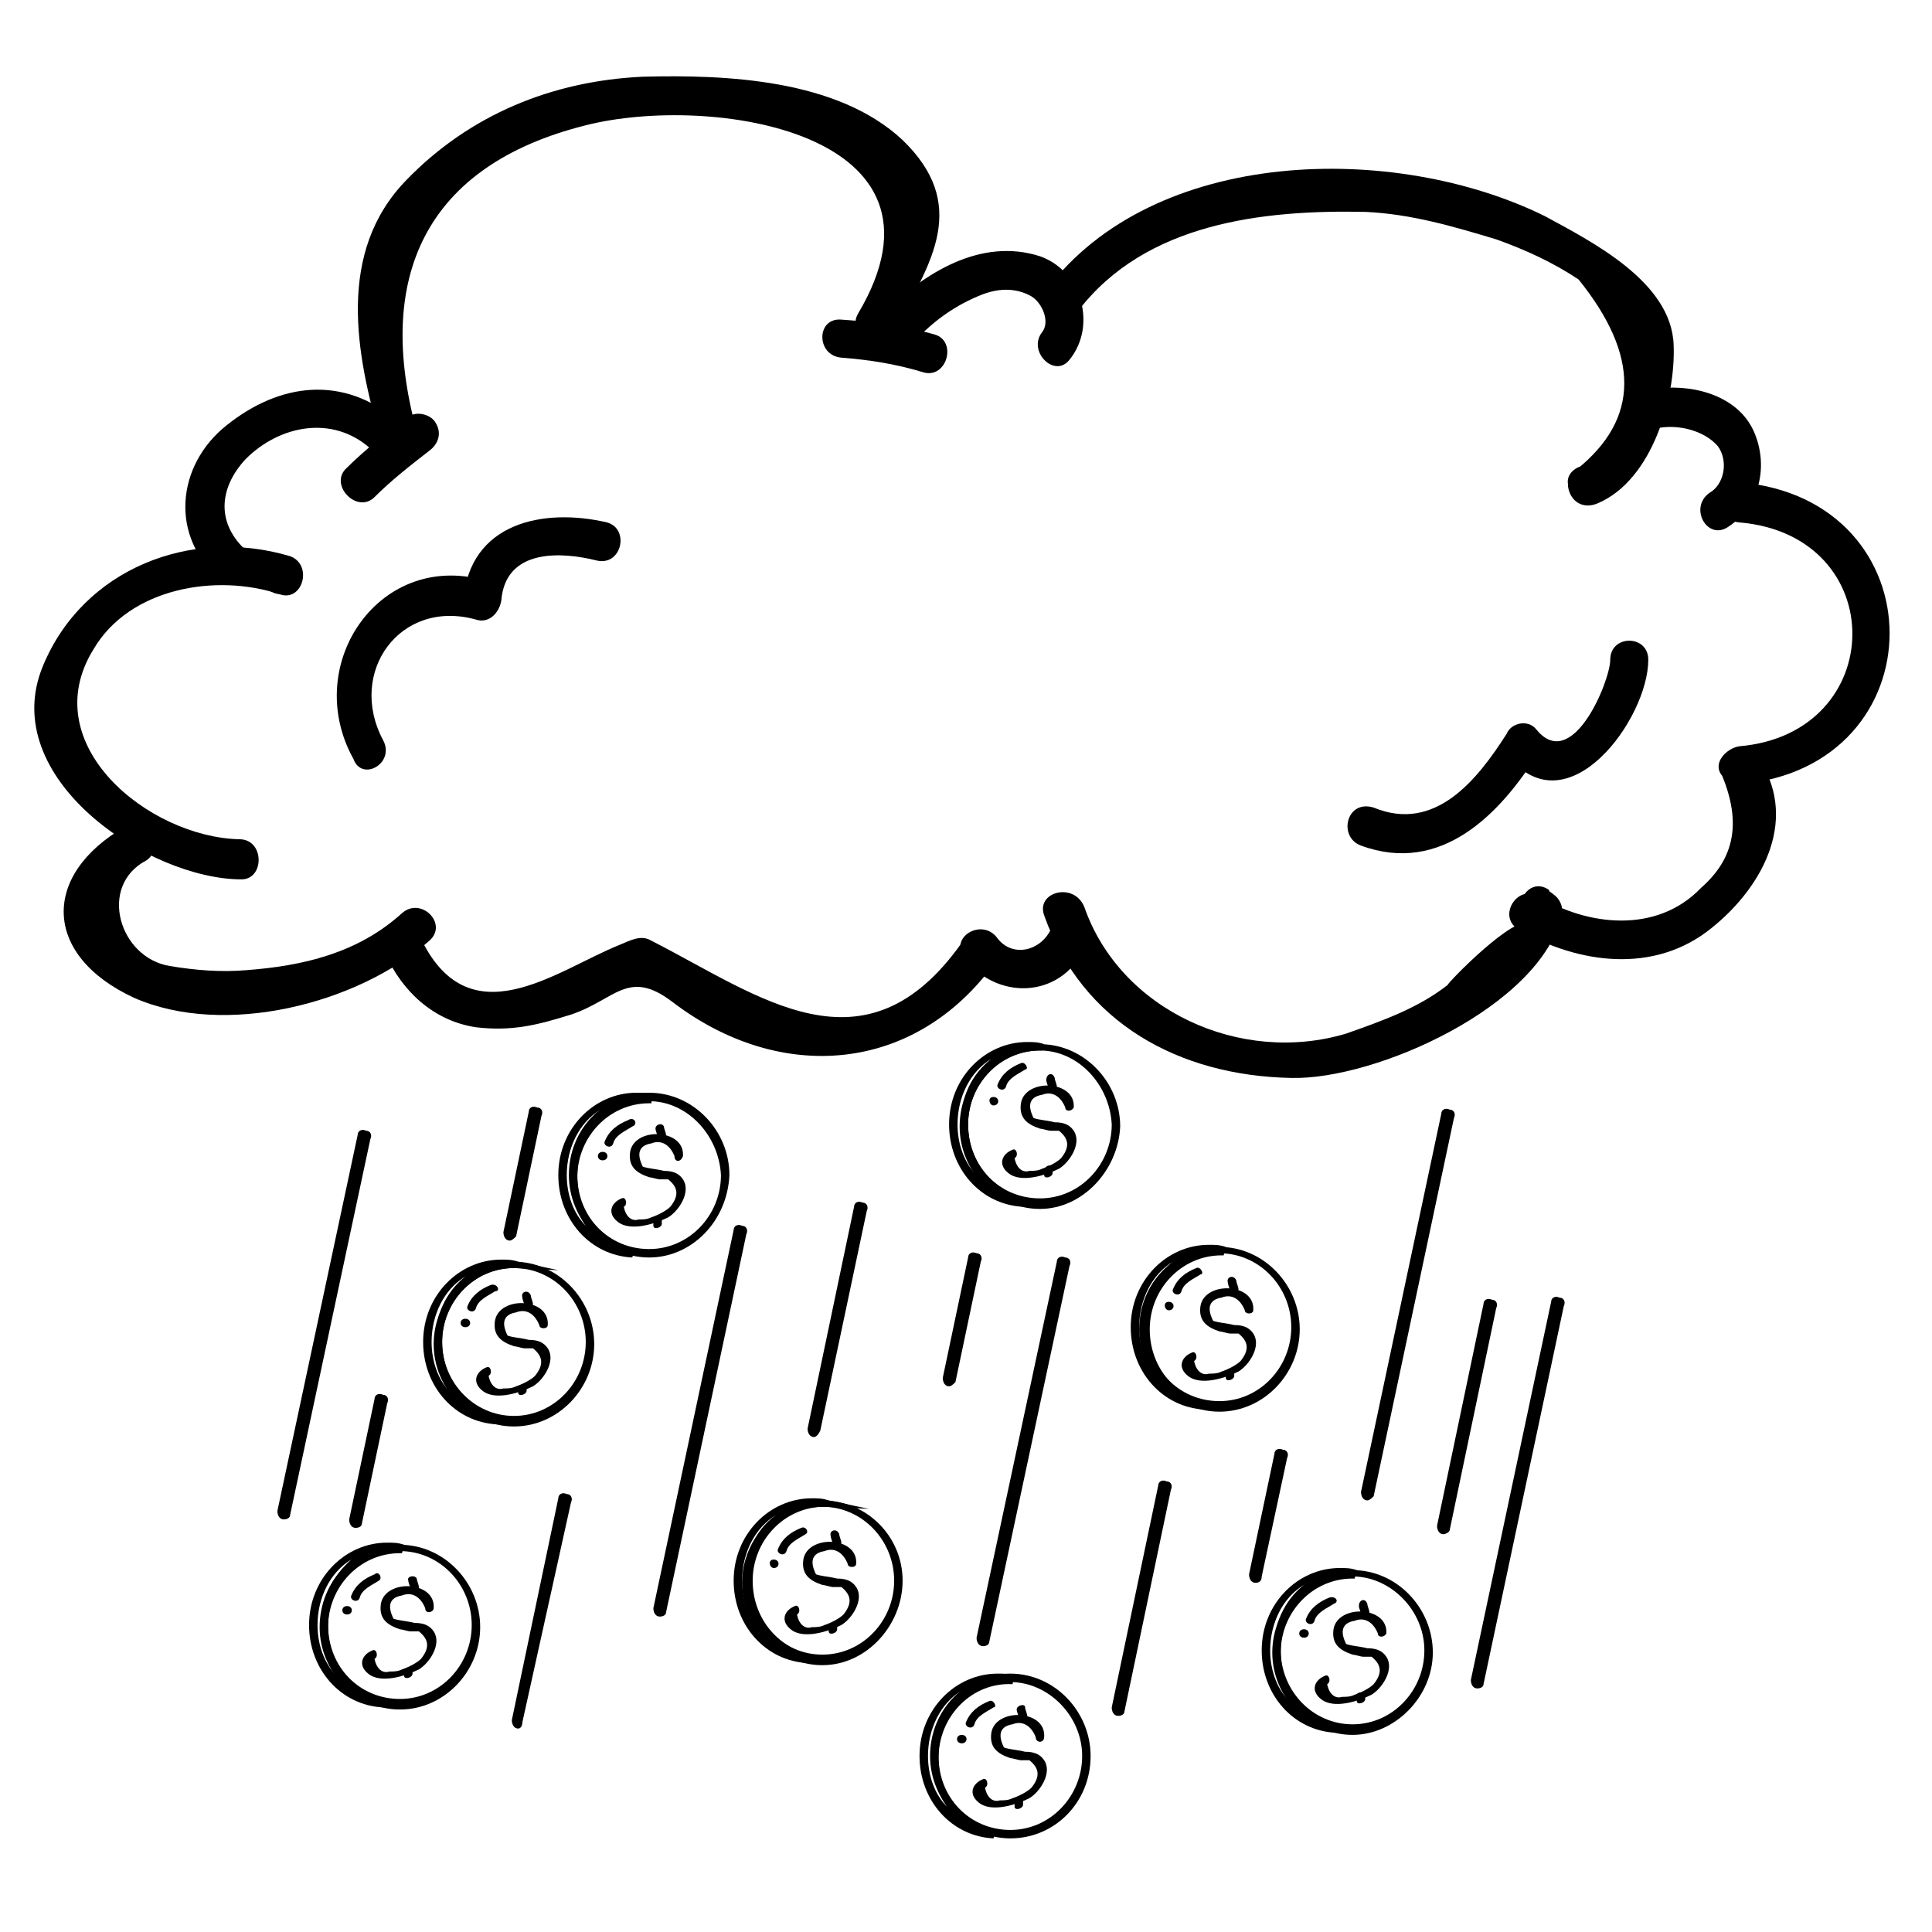 <?xml version="1.0" encoding="UTF-8"?>
<!-- The Best Svg Icon site in the world: iconSvg.co, Visit us! https://iconsvg.co -->
<svg fill="#000000" width="800px" height="800px" version="1.1" viewBox="144 144 512 512" xmlns="http://www.w3.org/2000/svg">
 <g>
  <path d="m207.43 366.41c-24.07-0.559-54.301-25.191-38.625-50.383 9.516-16.234 32.469-20.152 49.262-14.555 6.156 2.238 8.957-7.836 2.801-10.078-26.309-7.836-54.859 3.359-65.496 29.109-12.316 29.668 27.988 56.539 52.621 56.539 6.156 0.004 6.156-10.633-0.562-10.633z"/>
  <path d="m218.63 301.48c6.719 0 6.719-10.078 0-10.078s-6.719 10.078 0 10.078z"/>
  <path d="m209.67 290.28c-8.398-7.277-7.836-16.793-0.559-24.629 8.957-8.957 22.953-11.754 33.027-2.801 5.039 4.477 12.316-2.801 7.277-7.277-14.555-12.316-31.348-10.078-45.344 1.121-13.434 10.637-15.113 29.668-1.68 40.863 5.035 3.918 12.875-3.359 7.277-7.277z"/>
  <path d="m243.26 275.73c4.477-4.477 9.516-8.398 14.555-12.316 2.238-1.68 3.359-4.477 1.68-7.277-1.121-2.238-5.039-3.359-7.277-1.68-6.156 4.477-11.754 8.957-16.793 13.996-3.918 4.477 3.359 11.754 7.836 7.277z"/>
  <path d="m254.45 258.37c-11.195-40.863 2.238-70.531 44.785-81.168 33.027-8.398 100.76 1.68 72.211 49.82-3.359 5.598 5.598 11.195 8.957 5.039 11.195-19.031 20.152-34.148 2.801-50.941-17.352-16.234-47.023-17.352-68.855-16.793-24.07 1.121-45.902 10.078-62.695 27.43-18.473 19.031-13.434 45.902-6.719 68.855 1.68 6.715 11.754 3.918 9.516-2.242z"/>
  <path d="m366.97 238.78c7.277 0.559 14.555 1.68 21.832 3.918 6.156 1.68 8.957-8.398 2.801-10.078-7.836-2.238-16.234-3.359-24.629-3.918-6.723-0.559-6.723 9.516-0.004 10.078z"/>
  <path d="m386 234.86c5.039-5.598 11.195-10.078 18.473-12.875 4.477-1.68 8.957-1.68 12.875 0.559 2.801 1.68 5.039 6.719 2.801 9.516-3.918 5.039 3.359 12.316 7.277 7.277 7.277-8.957 3.359-23.512-7.836-27.43-15.676-5.039-30.789 4.477-41.426 15.113-3.918 5.602 3.359 12.879 7.836 7.84z"/>
  <path d="m429.67 226.46c17.914-23.512 49.262-26.871 76.133-26.309 12.316 0.559 23.512 3.918 34.707 7.277 7.836 2.801 15.113 6.156 21.832 10.637 16.234 20.152 16.234 36.945-0.559 50.383 2.801 1.68 5.039 2.801 7.836 4.477-1.68 1.68-2.801 2.801-4.477 4.477 6.719-0.559 6.719-11.195 0-10.078h-0.559c-2.801 0-5.598 2.238-5.039 5.039v0.559c0.559 3.918 3.918 6.156 7.836 4.477 14.555-6.156 20.711-27.988 20.152-41.984-0.559-16.793-21.832-27.43-34.148-34.148-39.746-19.594-103.56-18.473-132.11 19.594-4.481 5.602 4.477 11.199 8.395 5.602z"/>
  <path d="m584.73 257.25c5.039-0.559 11.195 1.121 14.555 5.039 2.801 3.918 1.68 10.078-2.238 12.316-5.598 3.918-0.559 12.875 5.039 8.957 8.398-5.598 10.637-16.234 6.719-25.191-4.477-10.078-17.352-12.875-26.871-11.195-6.16 1.117-3.363 11.191 2.797 10.074z"/>
  <path d="m604.88 282.44c40.305 3.359 39.746 55.98 0 59.336-3.359 0.559-7.277 4.477-4.477 7.836 5.039 12.316 3.359 21.832-5.598 29.668-11.754 12.316-30.23 10.078-43.105 2.238-5.598-3.359-11.195 5.598-5.039 8.957 15.676 8.957 35.828 11.754 50.941-0.559 13.996-11.195 23.512-29.668 11.754-45.902-1.68 2.801-2.801 5.039-4.477 7.836 53.18-4.477 53.18-75.57 0-80.051-6.719 0.008-6.719 10.082 0 10.641z"/>
  <path d="m177.2 363.05c-22.391 12.875-21.832 34.148 2.238 45.344 24.07 10.637 59.336 1.68 78.371-15.113 5.039-4.477-2.238-11.754-7.277-7.277-11.754 10.637-26.309 13.996-41.426 15.113-6.719 0.559-13.434 0-20.152-1.121-13.434-2.238-19.031-21.273-6.156-27.988 5.039-3.359 0-12.312-5.598-8.957z"/>
  <path d="m246.06 396.64c4.477 10.078 12.875 17.914 24.07 19.594 9.516 1.121 16.234-0.559 25.191-3.359 11.754-3.918 15.113-12.316 26.871-3.359 28.551 21.832 64.375 19.031 85.648-10.637 3.918-5.598-5.039-10.637-8.957-5.039-25.75 36.387-53.738 13.996-82.289-0.559-2.801-1.68-5.598 0-8.398 1.121-16.793 6.719-40.305 25.75-53.18-2.801-2.801-6.156-11.758-1.121-8.957 5.039z"/>
  <path d="m399.44 397.76c8.398 11.195 25.191 11.195 31.906-2.238 2.801-6.156-6.156-11.195-8.957-5.039-2.801 5.598-10.078 7.277-13.996 2.238-3.914-5.594-12.871-0.559-8.953 5.039z"/>
  <path d="m420.71 386.56c10.078 28.551 35.828 42.543 65.496 43.105 22.391 0.559 66.055-19.031 71.652-43.105 0.559-2.238-0.559-4.477-2.238-5.598-0.559-0.559-1.121-0.559-1.121-1.121-5.598-3.918-10.637 5.039-5.039 8.957-3.918-2.801-21.832 15.676-21.832 16.234-7.836 6.156-17.352 9.516-26.871 12.875-27.988 8.398-59.898-6.156-69.414-33.586-2.797-6.719-12.871-3.918-10.633 2.238z"/>
  <path d="m245.5 340.1c-9.516-17.914 4.477-37.504 24.629-31.906 3.359 1.121 6.156-1.68 6.719-5.039 1.121-13.996 16.234-12.875 25.191-10.637 6.719 1.68 8.957-8.398 2.801-10.078-16.793-3.918-36.387 0-38.066 20.711 2.238-1.68 4.477-3.359 6.719-5.039-28.551-8.957-49.82 21.832-35.828 47.023 2.238 6.16 11.195 1.121 7.836-5.035z"/>
  <path d="m504.68 368.09c21.273 7.836 36.945-8.398 47.023-24.629-2.801 0.559-5.598 0.559-7.836 1.121 15.676 19.031 36.945-10.078 36.945-25.75 0-6.719-10.078-6.719-10.078 0 0 5.598-10.078 30.23-19.594 18.473-2.238-2.801-6.719-1.68-7.836 1.121-7.836 12.316-19.031 26.309-35.266 19.594-7.277-2.246-9.52 7.832-3.359 10.07z"/>
  <path d="m280.2 522.03c-11.754 0-21.273-10.078-21.273-21.832 0-11.754 9.516-21.832 21.273-21.832 11.754 0 21.273 10.078 21.273 21.832 0 11.758-9.516 21.832-21.273 21.832zm0-41.984c-10.637 0-19.031 8.957-19.031 19.594s8.398 19.594 19.031 19.594c10.637 0 19.031-8.957 19.031-19.594 0.004-10.637-8.395-19.594-19.031-19.594z"/>
  <path d="m275.73 521.47c-11.195-0.559-19.594-10.078-19.594-21.832 0-12.316 9.516-21.832 20.711-21.832 1.68 0 2.801 0 4.477 0.559l10.637 2.238-11.754-0.559c-10.637 0-19.031 8.957-19.031 19.594 0 9.516 6.156 17.352 15.113 19.594zm-8.398-39.184c-5.598 3.359-8.957 10.078-8.957 17.352 0 5.039 1.68 10.078 5.039 13.434-2.801-3.918-3.918-8.398-3.918-12.875-0.559-7.277 2.797-13.992 7.836-17.91z"/>
  <path d="m289.16 495.16c0.559-7.277-12.875-7.836-13.996-1.121-0.559 3.918 1.68 5.598 5.039 6.719 0.559 0 2.238 0.559 2.801 0.559h2.238c2.801 2.238 2.801 4.477 0.559 7.277-1.121 1.121-3.359 2.238-5.039 2.801-1.121 0.559-2.238 0.559-3.359 0.559-1.68 0.559-3.359-0.559-3.918-3.359 1.121-0.559 0.559-2.801-0.559-2.238-2.801 1.121-3.918 3.918-1.121 6.156 3.359 2.801 10.078 0.559 13.434-1.121 2.801-1.68 6.156-6.719 3.918-10.078-1.121-1.68-2.801-2.238-5.039-2.238-2.238-0.559-3.918-0.559-5.598-1.121-1.68-3.359-1.121-5.598 2.238-6.156 2.801-1.121 5.039 0.559 6.156 3.359 0.008 1.121 2.246 1.121 2.246 0.004z"/>
  <path d="m282.44 487.89c0 0.559 0.559 1.68 0.559 2.238 0.559 1.121 2.238 0.559 2.238-0.559 0-0.559-0.559-1.68-0.559-2.238-0.559-1.684-2.797-1.121-2.238 0.559z"/>
  <path d="m281.32 511.96v1.121c0 1.121 2.238 0.559 2.238-0.559v-1.121c0-1.121-2.238-0.562-2.238 0.559z"/>
  <path d="m274.05 484.53c-2.801 1.121-5.039 2.801-6.156 5.598-0.559 1.121 1.68 2.238 2.238 0.559 0.559-2.238 3.359-3.359 5.039-4.477 1.676 0 0.559-2.242-1.121-1.68z"/>
  <path d="m267.33 495.72c1.68 0 1.68-2.238 0-2.238s-1.68 2.238 0 2.238z"/>
  <path d="m361.93 585.29c-11.754 0-21.273-10.078-21.273-21.832 0-11.754 9.516-21.832 21.273-21.832 11.754 0 21.27 9.516 21.27 21.273 0 11.754-9.516 22.391-21.27 22.391zm0-41.984c-10.637 0-19.031 8.957-19.031 19.594 0 10.637 8.398 19.594 19.031 19.594 10.637 0 19.031-8.957 19.031-19.594 0-10.637-8.395-19.594-19.031-19.594z"/>
  <path d="m358.02 584.73c-11.195-0.559-19.594-10.078-19.594-21.832 0-12.316 9.516-21.832 20.711-21.832 1.68 0 2.801 0 4.477 0.559l10.637 2.238-11.754-0.559c-10.637 0-19.031 8.957-19.031 19.594 0 9.516 6.156 17.352 15.113 19.594zm-8.398-39.188c-5.598 3.359-8.957 10.078-8.957 17.352 0 5.039 1.68 10.078 5.039 13.434-2.801-3.918-3.918-8.398-3.918-12.875-0.559-7.273 2.238-13.992 7.836-17.91z"/>
  <path d="m370.89 558.42c0.559-7.277-12.875-7.836-13.996-1.121-0.559 3.918 1.68 5.598 5.039 6.719 0.559 0 2.238 0.559 2.801 0.559h2.238c2.801 2.238 2.801 4.477 0.559 7.277-1.121 1.121-3.359 2.238-5.039 2.801-1.121 0.559-2.238 0.559-3.359 0.559-1.68 0.559-3.359-0.559-3.918-3.359 1.121-0.559 0.559-2.801-0.559-2.238-2.801 1.121-3.918 3.918-1.121 6.156 3.359 2.801 10.078 0.559 13.434-1.121 2.801-1.68 6.156-6.719 3.918-10.078-1.121-1.68-2.801-2.238-5.039-2.238-2.238-0.559-3.918-0.559-5.598-1.121-1.68-3.359-1.121-5.598 2.238-6.156 2.801-1.121 5.039 0.559 6.156 3.359 0.004 1.125 2.246 1.125 2.246 0.004z"/>
  <path d="m364.17 551.14c0 0.559 0.559 1.68 0.559 2.238 0.559 1.121 2.238 0.559 2.238-0.559 0-0.559-0.559-1.68-0.559-2.238-0.559-1.68-2.797-1.121-2.238 0.559z"/>
  <path d="m363.61 575.21v1.121c0 1.121 2.238 0.559 2.238-0.559v-1.121c-0.559-1.121-2.801-0.559-2.238 0.559z"/>
  <path d="m356.34 548.9c-2.801 1.121-5.039 2.801-6.156 5.598-0.559 1.121 1.68 2.238 2.238 0.559 0.559-2.238 3.359-3.359 5.039-4.477 1.117-0.559-0.004-2.238-1.121-1.68z"/>
  <path d="m349.06 559.54c1.68 0 1.68-2.238 0-2.238-1.68 0-1.121 2.238 0 2.238z"/>
  <path d="m467.17 518.11c-11.754 0-21.273-10.078-21.273-21.832 0-12.316 9.516-21.832 21.273-21.832 11.754 0 21.273 10.078 21.273 21.832 0 11.758-9.516 21.832-21.273 21.832zm0-41.984c-10.637 0-19.031 8.957-19.031 19.594 0 11.195 8.398 19.594 19.031 19.594 10.637 0 19.031-8.957 19.031-19.594 0.004-10.637-8.395-19.594-19.031-19.594z"/>
  <path d="m463.25 517.55c-11.195-0.559-19.594-10.078-19.594-21.832 0-12.316 9.516-21.832 20.711-21.832 1.68 0 2.801 0 4.477 0.559l-0.559 2.238h-0.559c-10.637 0-19.031 8.957-19.031 19.594 0 9.516 6.156 17.352 15.113 19.594zm-8.395-39.188c-5.598 3.359-8.957 10.078-8.957 17.352 0 5.039 1.68 10.078 5.039 13.434-2.801-3.918-3.918-8.398-3.918-12.875-0.562-7.273 2.797-13.988 7.836-17.91z"/>
  <path d="m476.13 491.24c0.559-7.277-12.875-7.836-13.996-1.121-0.559 3.918 1.68 5.598 5.039 6.719 0.559 0 2.238 0.559 2.801 0.559h2.238c2.801 2.238 2.801 4.477 0.559 7.277-1.121 1.121-3.359 2.238-5.039 2.801-1.121 0.559-2.238 0.559-3.359 0.559-1.68 0.559-3.359-0.559-3.918-3.359 1.121-0.559 0.559-2.801-0.559-2.238-2.801 1.121-3.918 3.918-1.121 6.156 3.359 2.801 10.078 0.559 13.434-1.121 2.801-1.68 6.156-6.719 3.918-10.078-1.121-1.68-2.801-2.238-5.039-2.238-2.238-0.559-3.918-0.559-5.598-1.121-1.68-3.359-1.121-5.598 2.238-6.156 2.801-1.121 5.039 0.559 6.156 3.359 0.008 1.125 2.246 1.125 2.246 0.004z"/>
  <path d="m469.41 483.96c0 0.559 0.559 1.68 0.559 2.238 0.559 1.121 2.238 0.559 2.238-0.559 0-0.559-0.559-1.68-0.559-2.238-0.562-1.68-2.801-1.117-2.238 0.559z"/>
  <path d="m468.85 508.04v1.121c0 1.121 2.238 0.559 2.238-0.559v-1.121c-0.559-1.121-2.797-0.562-2.238 0.559z"/>
  <path d="m461.02 480.05c-2.801 1.121-5.039 2.801-6.156 5.598-0.559 1.121 1.68 2.238 2.238 0.559 0.559-2.238 3.359-3.359 5.039-4.477 1.117 0 0-2.238-1.121-1.68z"/>
  <path d="m453.74 491.24c1.68 0 1.68-2.238 0-2.238-1.68 0-1.121 2.238 0 2.238z"/>
  <path d="m502.44 603.76c-11.754 0-21.273-10.078-21.273-21.832 0-11.754 9.516-21.832 21.273-21.832 11.754 0 21.273 10.078 21.273 21.832-0.004 11.754-10.078 21.832-21.273 21.832zm0-41.984c-10.637 0-19.031 8.957-19.031 19.594 0 10.637 8.398 19.594 19.031 19.594 10.637 0 19.031-8.957 19.031-19.594 0-10.637-8.957-19.594-19.031-19.594z"/>
  <path d="m497.96 603.2c-11.195-0.559-19.594-10.078-19.594-21.832 0-12.316 9.516-21.832 20.711-21.832 1.68 0 2.801 0 4.477 0.559l-0.559 2.238h-0.559c-10.637 0-19.031 8.957-19.031 19.594 0 9.516 6.156 17.352 15.113 19.594zm-8.395-39.188c-5.598 3.359-8.957 10.078-8.957 17.352 0 5.039 1.68 10.078 5.039 13.434-2.801-3.918-3.918-8.398-3.918-12.875-0.562-7.273 2.797-13.992 7.836-17.91z"/>
  <path d="m511.39 576.89c0.559-7.277-12.875-7.836-13.996-1.121-0.559 3.918 1.68 5.598 5.039 6.719 0.559 0 2.238 0.559 2.801 0.559h2.238c2.801 2.238 2.801 4.477 0.559 7.277-1.121 1.121-3.359 2.238-5.039 2.801-1.121 0.559-2.238 0.559-3.359 0.559-1.68 0.559-3.359-0.559-3.918-3.359 1.121-0.559 0.559-2.801-0.559-2.238-2.801 1.121-3.918 3.918-1.121 6.156 3.359 2.801 10.078 0.559 13.434-1.121 2.801-1.68 6.156-6.719 3.918-10.078-1.121-1.68-2.801-2.238-5.039-2.238-2.238-0.559-3.918-0.559-5.598-1.121-1.68-3.359-1.121-5.598 2.238-6.156 2.801-1.121 5.039 0.559 6.156 3.359 0.008 1.125 1.688 1.125 2.246 0.004z"/>
  <path d="m504.12 569.61c0 0.559 0.559 1.68 0.559 2.238 0.559 1.121 2.238 0.559 2.238-0.559 0-0.559-0.559-1.68-0.559-2.238-0.562-1.68-2.238-1.121-2.238 0.559z"/>
  <path d="m503.56 593.68v1.121c0 1.121 2.238 0.559 2.238-0.559v-1.121c-0.559-1.117-2.797-0.559-2.238 0.559z"/>
  <path d="m496.28 567.38c-2.801 1.121-5.039 2.801-6.156 5.598-0.559 1.121 1.68 2.238 2.238 0.559 0.559-2.238 3.359-3.359 5.039-4.477 1.68-0.559 0.559-2.238-1.121-1.68z"/>
  <path d="m489.57 578.01c1.68 0 1.68-2.238 0-2.238-1.68 0-1.68 2.238 0 2.238z"/>
  <path d="m249.98 597.04c-11.754 0-21.273-10.078-21.273-21.832 0-12.316 9.516-21.832 21.273-21.832 11.754 0 21.273 10.078 21.273 21.832-0.004 11.758-9.52 21.832-21.273 21.832zm0-41.984c-10.637 0-19.031 8.957-19.031 19.594 0 11.195 8.398 19.594 19.031 19.594 10.637 0 19.031-8.957 19.031-19.594 0-10.637-8.398-19.594-19.031-19.594z"/>
  <path d="m245.5 596.48c-11.195-0.559-19.594-10.078-19.594-21.832 0-12.316 9.516-21.832 20.711-21.832 1.68 0 2.801 0 4.477 0.559l-0.559 2.238h-0.559c-10.637 0-19.031 8.957-19.031 19.594 0 9.516 6.156 17.352 15.113 19.594zm-8.395-39.184c-5.598 3.359-8.957 10.078-8.957 17.352 0 5.039 1.68 10.078 5.039 13.434-2.801-3.918-3.918-8.398-3.918-12.875-0.562-7.277 2.797-13.434 7.836-17.91z"/>
  <path d="m258.93 570.18c0.559-7.277-12.875-7.836-13.996-1.121-0.559 3.918 1.68 5.598 5.039 6.719 0.559 0 2.238 0.559 2.801 0.559h2.238c2.801 2.238 2.801 4.477 0.559 7.277-1.121 1.121-3.359 2.238-5.039 2.801-1.121 0.559-2.238 0.559-3.359 0.559-1.68 0.559-3.359-0.559-3.918-3.359 1.121-0.559 0.559-2.801-0.559-2.238-2.801 1.121-3.918 3.918-1.121 6.156 3.359 2.801 10.078 0.559 13.434-1.121 2.801-1.68 6.156-6.719 3.918-10.078-1.121-1.68-2.801-2.238-5.039-2.238-2.238-0.559-3.918-0.559-5.598-1.121-1.68-3.359-1.121-5.598 2.238-6.156 2.801-1.121 5.039 0.559 6.156 3.359 0.004 1.684 2.246 1.121 2.246 0.004z"/>
  <path d="m252.21 562.9c0 0.559 0.559 1.68 0.559 2.238 0.559 1.121 2.238 0.559 2.238-0.559 0-0.559-0.559-1.68-0.559-2.238-0.559-1.121-2.797-0.562-2.238 0.559z"/>
  <path d="m251.09 586.97v1.121c0 1.121 2.238 0.559 2.238-0.559v-1.121c0-1.121-2.238-0.562-2.238 0.559z"/>
  <path d="m243.26 561.22c-2.801 1.121-5.039 2.801-6.156 5.598-0.559 1.121 1.68 2.238 2.238 0.559 0.559-2.238 3.359-3.359 5.039-4.477 1.117-0.562 0-2.801-1.121-1.68z"/>
  <path d="m235.98 571.86c1.68 0 1.68-2.238 0-2.238-1.68-0.004-1.68 2.238 0 2.238z"/>
  <path d="m219.19 546.66c-1.121 0-1.68-1.121-1.68-2.238l21.273-99.645c0-1.121 1.121-1.68 2.238-1.121 1.121 0 1.68 1.121 1.121 2.238l-21.273 99.645c0 0.559-0.562 1.121-1.68 1.121z"/>
  <path d="m318.83 572.41c-1.121 0-1.68-1.121-1.68-2.238l21.273-100.2c0-1.121 1.121-1.68 2.238-1.121 1.121 0 1.68 1.121 1.121 2.238l-21.273 100.2c0 0.562-0.559 1.121-1.68 1.121z"/>
  <path d="m404.48 580.25c-1.121 0-1.68-1.121-1.68-2.238l21.273-99.645c0-1.121 1.121-1.68 2.238-1.121 1.121 0 1.68 1.121 1.121 2.238l-21.273 99.645c0 0.562-0.559 1.121-1.68 1.121z"/>
  <path d="m506.36 541.62s-0.562 0 0 0c-1.121 0-1.68-1.121-1.68-2.238l21.27-100.2c0-1.121 1.121-1.68 2.238-1.121 1.121 0 1.68 1.121 1.121 2.238l-21.273 100.2c-0.559 0.562-1.117 1.121-1.676 1.121z"/>
  <path d="m535.47 591.45c-1.121 0-1.68-1.121-1.68-2.238l21.273-100.2c0-1.121 1.121-1.68 2.238-1.121 1.121 0 1.68 1.121 1.121 2.238l-21.273 100.2c0 0.562-0.562 1.121-1.68 1.121z"/>
  <path d="m359.7 524.83c-0.562 0-0.562 0 0 0-1.121 0-1.68-1.121-1.68-2.238l12.316-58.777c0-1.121 1.121-1.68 2.238-1.121 1.121 0 1.68 1.121 1.121 2.238l-12.316 58.219c-0.562 1.121-1.121 1.68-1.68 1.68z"/>
  <path d="m281.32 602.08c-0.562 0-0.562 0 0 0-1.121 0-1.68-1.121-1.68-2.238l12.316-58.777c0-1.121 1.121-1.68 2.238-1.121 1.121 0 1.68 1.121 1.121 2.238l-12.879 58.219c0 1.121-0.559 1.68-1.117 1.68z"/>
  <path d="m440.3 598.72c-1.121 0-1.68-1.121-1.68-2.238l12.316-58.777c0-1.121 1.121-1.68 2.238-1.121 1.121 0 1.68 1.121 1.121 2.238l-12.316 58.777c0 0.562-0.562 1.121-1.68 1.121z"/>
  <path d="m526.51 550.58v0c-1.121 0-1.68-1.121-1.68-2.238l12.316-58.777c0-1.121 1.121-1.68 2.238-1.121 1.121 0 1.68 1.121 1.121 2.238l-12.316 58.777c0 0.562-1.121 1.121-1.68 1.121z"/>
  <path d="m395.52 511.39s-0.559 0 0 0c-1.121 0-1.68-1.121-1.68-2.238l6.719-31.906c0-1.121 1.121-1.68 2.238-1.121 1.121 0 1.68 1.121 1.121 2.238l-6.719 31.906c-0.559 0.562-1.121 1.121-1.68 1.121z"/>
  <path d="m279.09 472.77c-0.562 0-0.562 0 0 0-1.121 0-1.68-1.121-1.68-2.238l6.719-31.906c0-1.121 1.121-1.68 2.238-1.121 1.121 0 1.68 1.121 1.121 2.238l-6.719 31.906c-0.562 0.562-1.121 1.121-1.68 1.121z"/>
  <path d="m238.22 548.9c-1.121 0-1.68-1.121-1.68-2.238l6.719-31.906c0-1.121 1.121-1.68 2.238-1.121 1.121 0 1.68 1.121 1.121 2.238l-6.719 31.906c0 0.562-0.559 1.121-1.68 1.121z"/>
  <path d="m476.69 563.46c-1.121 0-1.68-1.121-1.68-2.238l6.719-31.906c0-1.121 1.121-1.68 2.238-1.121 1.121 0 1.68 1.121 1.121 2.238l-6.723 31.348c0 1.121-0.559 1.68-1.676 1.68z"/>
  <path d="m411.75 631.19c-11.754 0-21.273-10.078-21.273-21.832 0-12.316 9.516-21.832 21.273-21.832 11.754 0 21.273 10.078 21.273 21.832 0 12.316-9.52 21.832-21.273 21.832zm0-41.426c-10.637 0-19.031 8.957-19.031 19.594 0 11.195 8.398 19.594 19.031 19.594 10.637 0 19.031-8.957 19.031-19.594s-8.953-19.594-19.031-19.594z"/>
  <path d="m407.28 631.19c-11.195-0.559-19.594-10.078-19.594-21.832 0-12.316 9.516-21.832 20.711-21.832 1.68 0 2.801 0 4.477 0.559l-0.559 2.238c-10.637-0.559-19.594 8.398-19.594 19.594 0 9.516 6.156 17.352 15.113 19.594zm-8.398-39.184c-5.598 3.359-8.957 10.078-8.957 17.352 0 5.039 1.68 10.078 5.039 13.434-2.801-3.918-3.918-8.398-3.918-12.875-0.562-7.836 2.797-13.992 7.836-17.91z"/>
  <path d="m420.71 604.32c0.559-7.277-12.875-7.836-13.996-1.121-0.559 3.918 1.68 5.598 5.039 6.719 0.559 0 2.238 0.559 2.801 0.559h2.238c2.801 2.238 2.801 4.477 0.559 7.277-1.121 1.121-3.359 2.238-5.039 2.801-1.121 0.559-2.238 0.559-3.359 0.559-1.68 0.559-3.359-0.559-3.918-3.359 1.121-0.559 0.559-2.801-0.559-2.238-2.801 1.121-3.918 3.918-1.121 6.156 3.359 2.801 10.078 0.559 13.434-1.121 2.801-1.68 6.156-6.719 3.918-10.078-1.121-1.68-2.801-2.238-5.039-2.238-2.238-0.559-3.918-0.559-5.598-1.121-1.68-3.359-1.121-5.598 2.238-6.156 2.801-1.121 5.039 0.559 6.156 3.359 0.008 1.684 2.246 1.684 2.246 0.004z"/>
  <path d="m413.43 597.04c0 0.559 0.559 1.68 0.559 2.238 0.559 1.121 2.238 0.559 2.238-0.559 0-0.559-0.559-1.68-0.559-2.238 0-1.121-2.238-0.559-2.238 0.559z"/>
  <path d="m412.88 621.68v1.121c0 1.121 2.238 0.559 2.238-0.559v-1.121c0-1.68-2.238-1.121-2.238 0.559z"/>
  <path d="m406.16 594.8c-2.801 1.121-5.039 2.801-6.156 5.598-0.559 1.121 1.68 2.238 2.238 0.559 0.559-2.238 3.359-3.359 5.039-4.477 1.117 0 0-2.238-1.121-1.68z"/>
  <path d="m398.88 606c1.68 0 1.68-2.238 0-2.238-1.68 0-1.68 2.238 0 2.238z"/>
  <path d="m316.03 477.25c-11.754 0-21.273-10.078-21.273-21.832 0-12.316 9.516-21.832 21.273-21.832 11.754 0 21.273 10.078 21.273 21.832-0.562 12.316-10.078 21.832-21.273 21.832zm0-41.426c-10.637 0-19.031 8.957-19.031 19.594 0 11.195 8.398 19.594 19.031 19.594 10.637 0 19.031-8.957 19.031-19.594-0.559-10.637-8.957-19.594-19.031-19.594z"/>
  <path d="m311.55 477.25c-11.195-0.559-19.594-10.078-19.594-21.832 0-12.316 9.516-21.832 20.711-21.832 1.68 0 2.801 0 4.477 0.559l-0.559 2.238h-0.559c-10.637 0-19.031 8.957-19.031 19.594 0 9.516 6.156 17.352 15.113 19.594zm-8.395-39.188c-5.598 3.359-8.957 10.078-8.957 17.352 0 5.039 1.68 10.078 5.039 13.434-2.801-3.918-3.918-8.398-3.918-12.875-0.562-7.832 2.797-13.988 7.836-17.91z"/>
  <path d="m324.99 450.38c0.559-7.277-12.875-7.836-13.996-1.121-0.559 3.918 1.68 5.598 5.039 6.719 0.559 0 2.238 0.559 2.801 0.559h2.238c2.801 2.238 2.801 4.477 0.559 7.277-1.121 1.121-3.359 2.238-5.039 2.801-1.121 0.559-2.238 0.559-3.359 0.559-1.68 0.559-3.359-0.559-3.918-3.359 1.121-0.559 0.559-2.801-0.559-2.238-2.801 1.121-3.918 3.918-1.121 6.156 3.359 2.801 10.078 0.559 13.434-1.121 2.801-1.68 6.156-6.719 3.918-10.078-1.121-1.68-2.801-2.238-5.039-2.238-2.238-0.559-3.918-0.559-5.598-1.121-1.68-3.359-1.121-5.598 2.238-6.156 2.801-1.121 5.039 0.559 6.156 3.359 0.004 1.684 1.684 1.684 2.246 0.004z"/>
  <path d="m317.71 443.1c0 0.559 0.559 1.68 0.559 2.238 0.559 1.121 2.238 0.559 2.238-0.559 0-0.559-0.559-1.68-0.559-2.238-0.559-1.121-2.238-0.559-2.238 0.559z"/>
  <path d="m317.15 467.73v1.121c0 1.121 2.238 0.559 2.238-0.559v-1.121c-0.559-1.684-2.238-1.121-2.238 0.559z"/>
  <path d="m310.43 440.86c-2.801 1.121-5.039 2.801-6.156 5.598-0.559 1.121 1.68 2.238 2.238 0.559 0.559-2.238 3.359-3.359 5.039-4.477 1.676-0.559 0.559-2.801-1.121-1.68z"/>
  <path d="m303.71 451.5c1.68 0 1.68-2.238 0-2.238-1.68 0-1.68 2.238 0 2.238z"/>
  <path d="m419.59 464.38c-11.754 0-21.273-10.078-21.273-21.832 0-12.316 9.516-21.832 21.273-21.832 11.754 0 21.273 10.078 21.273 21.832-0.559 11.754-10.078 21.832-21.273 21.832zm0-41.984c-10.637 0-19.031 8.957-19.031 19.594 0 11.195 8.398 19.594 19.031 19.594 10.637 0 19.031-8.957 19.031-19.594-0.559-10.637-8.953-19.594-19.031-19.594z"/>
  <path d="m415.11 463.81c-11.195-0.559-19.594-10.078-19.594-21.832 0-12.316 9.516-21.832 20.711-21.832 1.68 0 2.801 0 4.477 0.559l-0.555 1.684h-0.559c-10.637 0-19.031 8.957-19.031 19.594 0 9.516 6.156 17.352 15.113 19.594zm-8.398-39.184c-5.598 3.359-8.957 10.078-8.957 17.352 0 5.039 1.68 10.078 5.039 13.434-2.801-3.918-3.918-8.398-3.918-12.875-0.559-7.832 2.801-13.992 7.836-17.91z"/>
  <path d="m428.55 437.5c0.559-7.277-12.875-7.836-13.996-1.121-0.559 3.918 1.68 5.598 5.039 6.719 0.559 0 2.238 0.559 2.801 0.559h2.238c2.801 2.238 2.801 4.477 0.559 7.277-1.121 1.121-3.359 2.238-5.039 2.801-1.121 0.559-2.238 0.559-3.359 0.559-1.68 0.559-3.359-0.559-3.918-3.359 1.121-0.559 0.559-2.801-0.559-2.238-2.801 1.121-3.918 3.918-1.121 6.156 3.359 2.801 10.078 0.559 13.434-1.121 2.801-1.68 6.156-6.719 3.918-10.078-1.121-1.68-2.801-2.238-5.039-2.238-2.238-0.559-3.918-0.559-5.598-1.121-1.68-3.359-1.121-5.598 2.238-6.156 2.801-1.121 5.039 0.559 6.156 3.359 0.008 1.125 1.688 1.125 2.246 0.004z"/>
  <path d="m421.27 430.23c0 0.559 0.559 1.68 0.559 2.238 0.559 1.121 2.238 0.559 2.238-0.559 0-0.559-0.559-1.68-0.559-2.238-0.559-1.68-2.238-1.121-2.238 0.559z"/>
  <path d="m420.71 454.3v1.121c0 1.121 2.238 0.559 2.238-0.559v-1.121c-0.559-1.68-2.238-0.559-2.238 0.559z"/>
  <path d="m414.55 425.75c-2.801 1.121-5.039 2.801-6.156 5.598-0.559 1.121 1.68 2.238 2.238 0.559 0.559-2.238 3.359-3.359 5.039-4.477 1.117 0-0.004-2.242-1.121-1.68z"/>
  <path d="m407.28 436.95c1.68 0 1.68-2.238 0-2.238-1.68 0-1.121 2.238 0 2.238z"/>
 </g>
</svg>